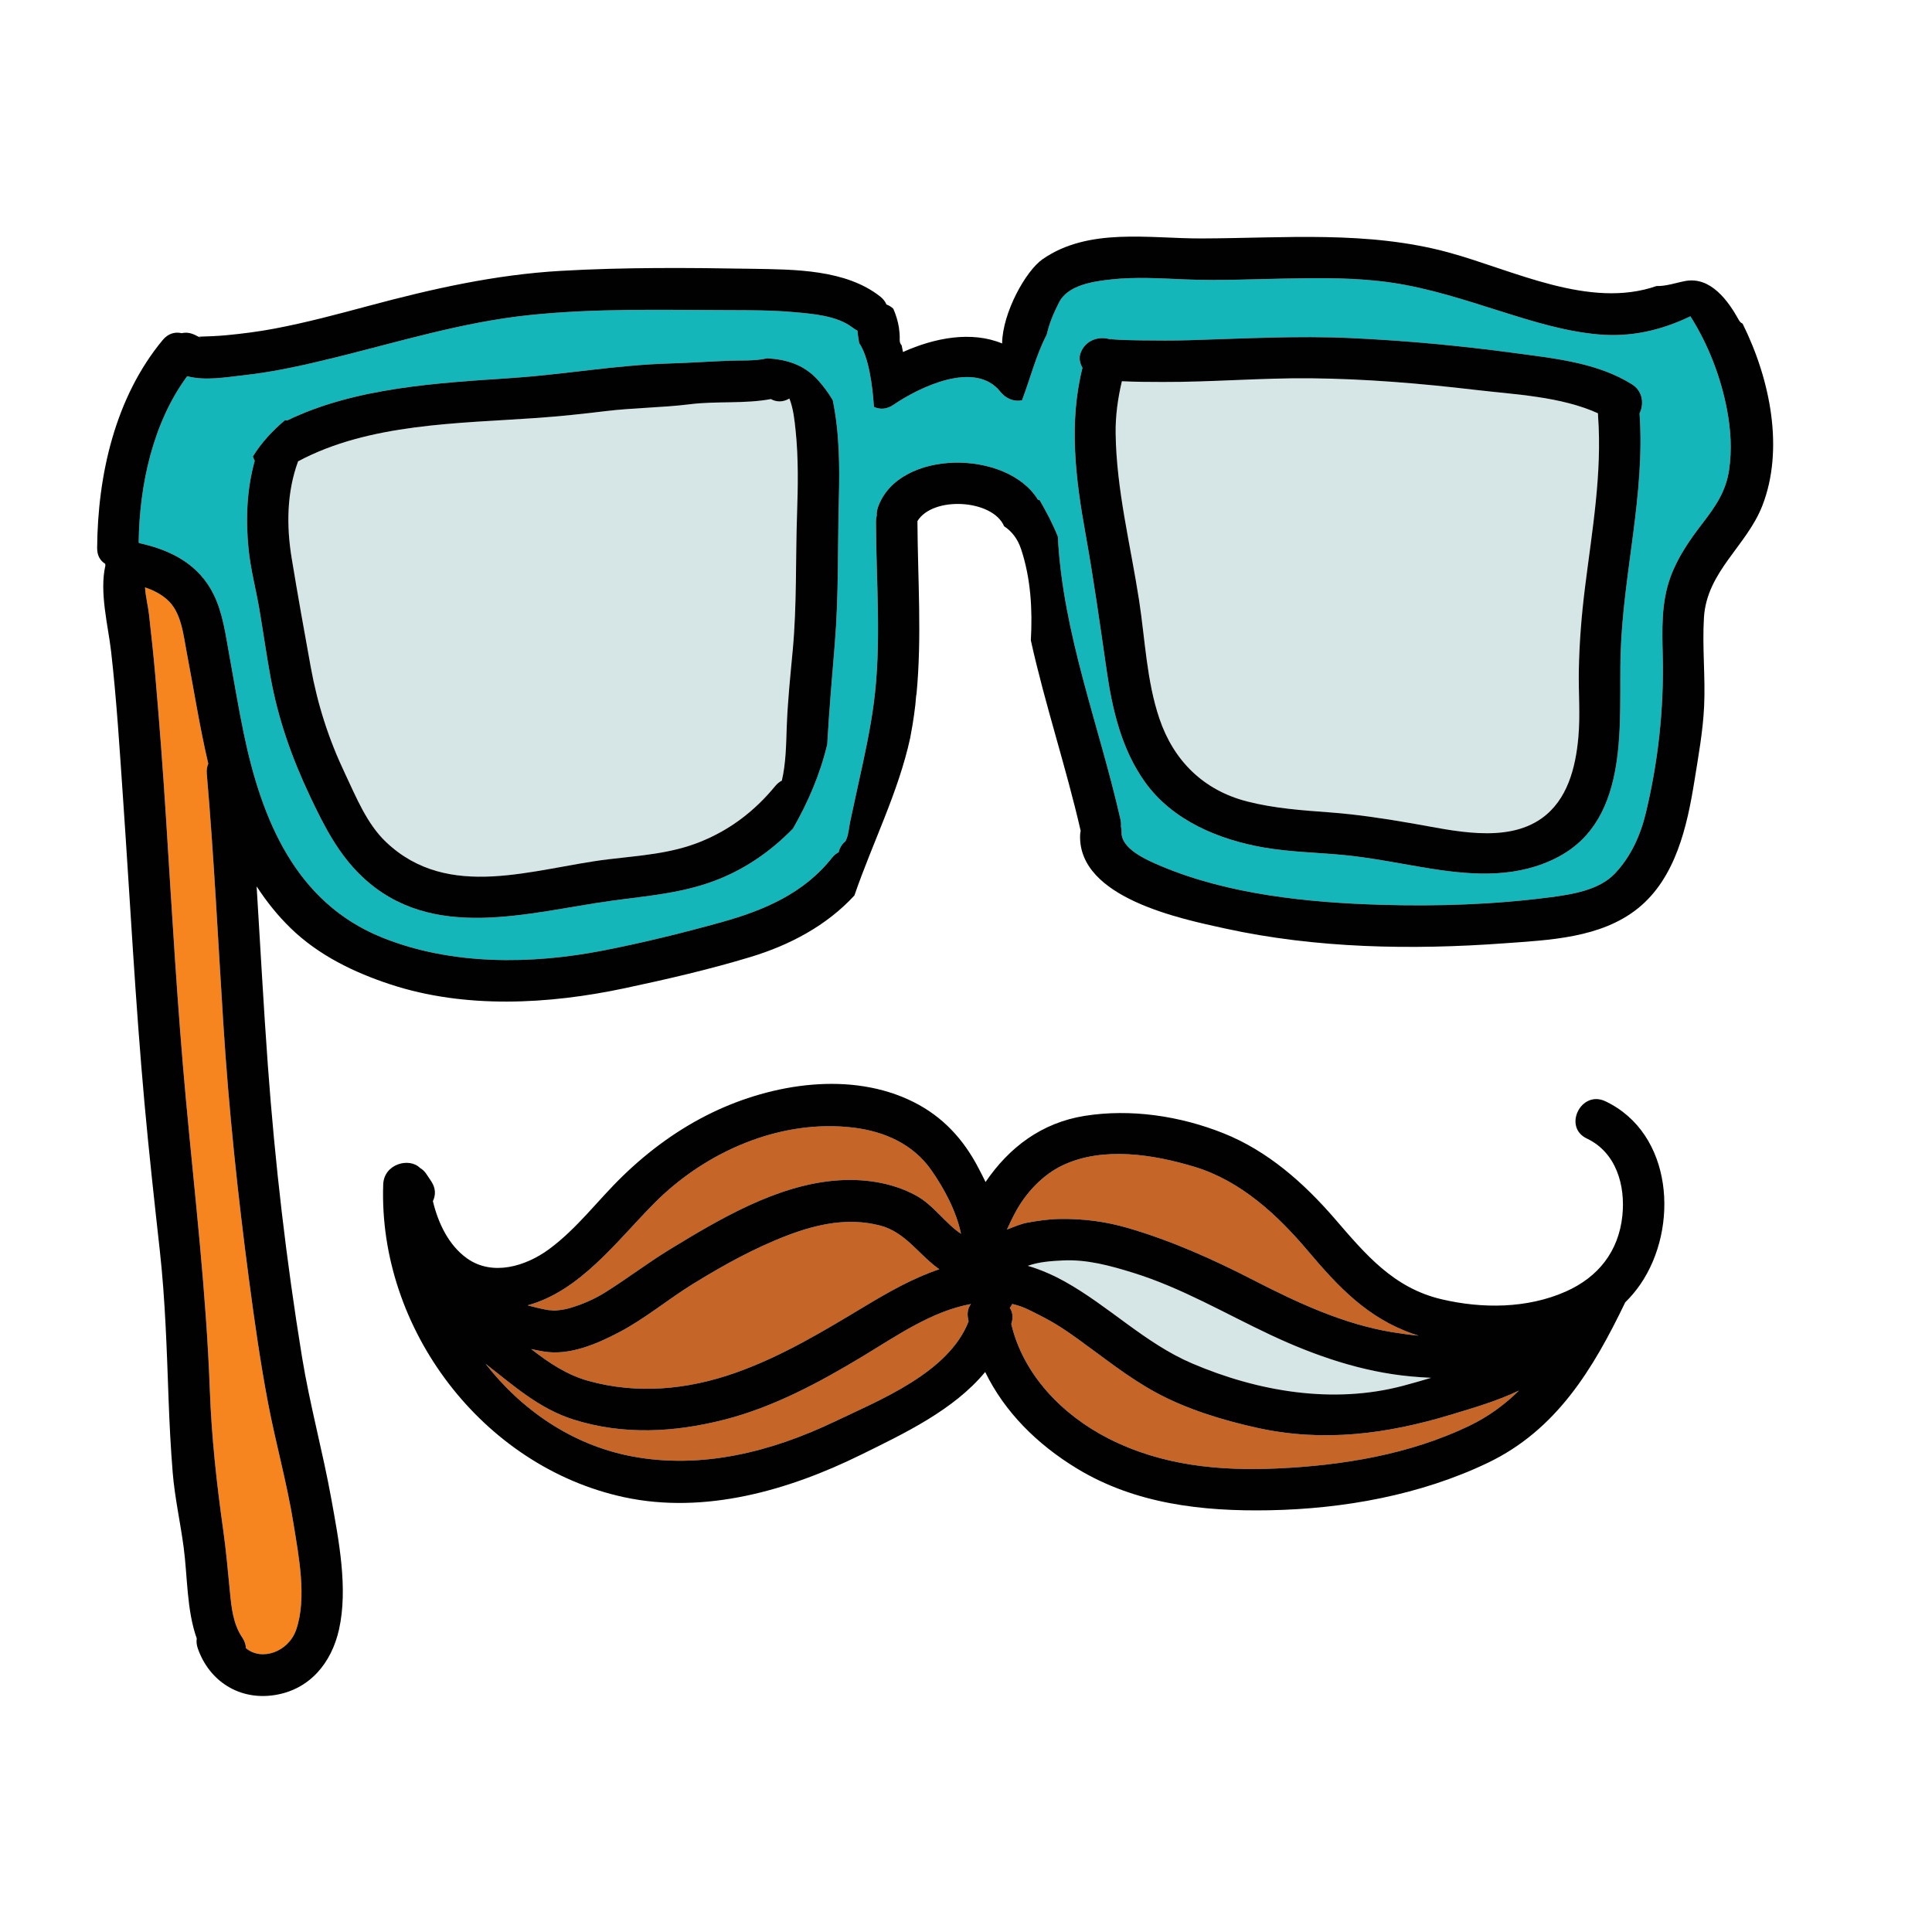 <?xml version="1.0" encoding="utf-8"?>
<!-- Generator: Adobe Illustrator 16.0.3, SVG Export Plug-In . SVG Version: 6.00 Build 0)  -->
<!DOCTYPE svg PUBLIC "-//W3C//DTD SVG 1.1//EN" "http://www.w3.org/Graphics/SVG/1.1/DTD/svg11.dtd">
<svg version="1.1" id="Layer_1" xmlns="http://www.w3.org/2000/svg" xmlns:xlink="http://www.w3.org/1999/xlink" x="0px" y="0px"
	 width="512px" height="512px" viewBox="0 0 512 512" style="enable-background:new 0 0 512 512;" xml:space="preserve">
<style type="text/css">
<![CDATA[
	.st0{fill:#127274;}
	.st1{fill:#14B6B9;}
	.st2{fill:#1E4384;}
	.st3{fill:#EF4754;}
	.st4{fill:#EF4823;}
	.st5{fill:#BCBCBC;}
	.st6{fill:#F6851F;}
	.st7{fill:#C56528;}
	.st8{fill:#FCBF95;}
	.st9{fill:#FEBF10;}
	.st10{fill:none;}
	.st11{fill:#010101;}
	.st12{fill:#3AB37C;}
	.st13{fill:#D6E5E5;}
	.st14{fill:#71C598;}
	.st15{fill:#74CCCF;}
]]>
</style>
<g>
	<g>
		<g>
			<path class="st13" d="M373.894,364.764c-12.919-1.186-25.381-5.465-37.077-10.949c-12.118-5.684-23.674-12.539-36.537-16.521
				c-6.066-1.877-12.193-3.572-18.607-3.262c-3.178,0.154-6.309,0.369-9.31,1.424c3.695,1.049,7.297,2.77,9.712,4.109
				c11.777,6.535,21.354,16.408,33.817,21.744c17.425,7.461,37.378,10.887,55.995,5.924c2.453-0.654,4.924-1.361,7.391-2.098
				C377.469,365.051,375.67,364.928,373.894,364.764z"/>
		</g>
	</g>
	<g>
		<g>
			<path class="st13" d="M210.849,114.123c-0.296-2.848-0.6-5.816-1.651-8.512c-1.744,1.051-3.488,0.932-4.904,0.15
				c-6.956,1.301-14.427,0.492-21.385,1.361c-7.379,0.922-14.934,0.924-22.354,1.822c-6.094,0.738-12.186,1.389-18.31,1.82
				c-20.711,1.459-44.421,1.408-63.246,11.494c-3.001,8.148-3.113,17.078-1.706,25.639c1.576,9.602,3.309,19.234,5.047,28.812
				c1.81,9.979,4.738,19.121,9.083,28.27c2.96,6.234,5.767,13.312,10.873,18.16c16.633,15.793,39.122,6.969,58.909,4.582
				c8.365-1.008,16.533-1.455,24.459-4.662c7.908-3.201,14.365-8.17,19.772-14.742c0.542-0.66,1.139-1.129,1.76-1.447
				c1.095-4.646,1.132-9.678,1.3-14.307c0.249-6.824,0.959-13.492,1.588-20.283c1.107-11.961,0.733-23.922,1.137-35.906
				C211.469,128.975,211.616,121.498,210.849,114.123z"/>
		</g>
	</g>
	<g>
		<g>
			<path class="st6" d="M77.803,403.893c-1.731-10.848-4.732-21.387-6.779-32.166c-2.031-10.697-3.559-21.475-4.989-32.268
				c-3.003-22.656-5.388-45.258-6.841-68.07c-1.409-22.123-2.479-44.27-4.391-66.357c-0.088-1.016,0.068-1.898,0.393-2.652
				c-2.293-9.791-3.842-19.75-5.736-29.637c-0.884-4.607-1.392-10.561-5.199-13.879c-1.744-1.521-3.725-2.502-5.826-3.197
				c0.153,2.473,0.824,5.092,1.055,7.16c0.609,5.447,1.208,10.914,1.682,16.381c1.084,12.492,2.03,25.014,2.822,37.529
				c1.58,24.939,2.995,49.912,5.295,74.801c2.367,25.639,5.375,51.016,6.318,76.764c0.463,12.623,1.799,24.771,3.559,37.25
				c0.764,5.42,1.235,10.854,1.767,16.299c0.412,4.227,0.837,8.51,3.269,12.113c0.639,0.947,0.936,1.9,0.973,2.811
				c4.16,3.533,11.299,1.004,13.322-4.879C81.379,423.506,79.16,412.387,77.803,403.893z"/>
		</g>
	</g>
	<g>
		<g>
			<path class="st7" d="M384.569,374.893c-17.004,5.152-33.823,7.387-51.417,3.498c-9.081-2.01-18.556-4.887-26.771-9.338
				c-7.355-3.986-13.81-9.223-20.573-14.096c-3.405-2.453-6.075-4.27-10.372-6.441c-2.088-1.057-4.275-2.25-6.57-2.793
				c-0.206-0.049-0.406-0.104-0.604-0.154c-0.184,0.385-0.404,0.729-0.66,1.027c0.694,1.027,0.965,2.373,0.484,4.004
				c-0.027,0.092-0.059,0.18-0.088,0.27c3.176,13.498,13.6,24.168,25.783,30.363c14.092,7.168,29.266,8.631,44.881,7.912
				c17.244-0.795,34.911-3.721,50.604-11.229c5.184-2.479,9.515-5.689,13.276-9.398
				C396.751,371.311,390.327,373.148,384.569,374.893z"/>
		</g>
	</g>
	<g>
		<g>
			<path class="st7" d="M246.76,310.031c-4.787-6.828-12.365-10.188-20.509-11.188c-19.44-2.389-39.35,6.359-52.941,20.094
				c-9.931,10.037-19.602,23.199-33.492,26.99c1.753,0.475,3.516,0.9,5.284,1.229c0.48,0.088,2.602,0.1,0.932,0.236
				c1.605-0.131,3.242-0.236,4.799-0.689c3.414-0.992,6.597-2.357,9.617-4.246c5.813-3.637,11.25-7.818,17.11-11.387
				c13.054-7.953,27.984-16.814,43.565-18.188c7.357-0.646,15.098,0.365,21.659,3.957c4.614,2.525,7.636,7.266,11.893,10.133
				C253.432,320.881,250.105,314.801,246.76,310.031z"/>
		</g>
	</g>
	<g>
		<g>
			<path class="st7" d="M233.198,324.77c-8.404-2.152-16.531-0.414-24.51,2.621c-8.785,3.346-16.973,7.9-24.965,12.814
				c-6.662,4.098-12.773,9.262-19.708,12.889c-5.862,3.068-13.056,6.189-19.851,5.082c-1.135-0.186-2.268-0.412-3.396-0.666
				c4.603,3.6,9.406,6.826,15.05,8.408c12.995,3.643,26.36,2.377,39.009-2.082c12.355-4.357,23.272-10.988,34.442-17.697
				c6.19-3.721,12.737-7.455,19.663-9.775C243.545,332.615,240.008,326.514,233.198,324.77z"/>
		</g>
	</g>
	<g>
		<g>
			<path class="st7" d="M257.308,345.58c-10.35,1.895-19.575,8.357-28.474,13.729c-11.58,6.99-23.779,13.586-36.977,16.943
				c-13.195,3.355-26.685,4.092-39.805-0.039c-9.276-2.92-16.049-9.125-23.383-14.797c9.646,12.361,23.083,21.578,38.867,24.547
				c18.449,3.471,36.976-1.258,53.66-9.232c12.002-5.734,30.246-12.979,35.49-26.555c-0.053-0.293-0.123-0.576-0.172-0.871
				C256.255,347.744,256.606,346.504,257.308,345.58z"/>
		</g>
	</g>
	<g>
		<g>
			<path class="st7" d="M374.582,353.523c-12.188-4.217-19.925-12.51-28.045-22.111c-8.032-9.496-17.76-18.494-29.919-22.178
				c-10.801-3.271-24.236-5.473-34.889-0.469c-5.525,2.598-10.025,7.51-12.836,12.867c-0.724,1.379-1.406,2.785-2.033,4.211
				c1.786-0.656,3.532-1.486,5.412-1.83c2.823-0.512,5.678-0.928,8.553-0.973c6.248-0.102,12.201,0.662,18.201,2.424
				c11.57,3.393,22.398,8.25,33.095,13.748c11.649,5.988,23.853,11.701,36.884,13.836c2.213,0.363,4.548,0.682,6.951,0.92
				C375.496,353.822,375.032,353.678,374.582,353.523z"/>
		</g>
	</g>
	<g>
		<g>
			<path class="st1" d="M457.696,108.68c-1.656-8.727-4.943-17.307-9.725-24.854c-7.75,3.725-15.721,5.57-24.414,4.795
				c-8.838-0.787-17.387-3.459-25.811-6.115c-9.383-2.959-18.859-6.086-28.619-7.551c-9.416-1.416-18.969-1.316-28.467-1.133
				c-8.902,0.174-17.826,0.592-26.726,0.219c-6.415-0.27-12.92-0.689-19.322,0c-4.833,0.52-11.591,1.459-13.945,6.088
				c-1.206,2.369-2.313,4.844-2.989,7.424c-0.1,0.379-0.197,0.764-0.293,1.148c-2.836,5.414-4.349,11.645-6.546,17.379
				c-2.053,0.43-4.229-0.375-5.717-2.252c-6.732-8.49-21.569-1.166-28.418,3.49c-1.794,1.219-3.614,1.215-5.108,0.51
				c-0.373-5.641-1.352-13.197-3.91-16.922c-0.195-1.094-0.366-2.189-0.465-3.299c-0.42-0.191-0.837-0.436-1.244-0.756
				c-4.084-3.207-10.576-3.686-15.551-4.131c-5.777-0.52-11.562-0.514-17.358-0.527c-17.656-0.041-35.427-0.531-53.015,1.334
				c-17.42,1.848-33.933,6.934-50.865,11.123c-8.097,2.004-16.3,3.877-24.601,4.795c-4.88,0.537-10.212,1.512-14.988,0.254
				c-9.136,12.422-12.655,28.912-12.849,44.098c0.107,0.053,0.213,0.111,0.318,0.174c8.316,1.818,15.75,5.65,19.648,13.764
				c2.381,4.959,3.072,10.525,4.057,15.889c1.273,6.941,2.402,13.916,3.843,20.826c4.761,22.83,13.729,44.754,36.649,54.002
				c18.317,7.389,39.44,7.172,58.579,3.449c10.43-2.029,21.001-4.633,31.235-7.479c11.365-3.16,21.877-7.607,29.385-17.068
				c0.548-0.691,1.155-1.182,1.791-1.504c0.271-1.23,0.926-2.205,1.793-2.9c0.088-0.182,0.175-0.367,0.255-0.555
				c0.603-1.396,0.7-3.303,1.029-4.785c0.767-3.465,1.488-6.938,2.253-10.4c1.525-6.896,3.043-13.818,3.972-20.826
				c2.11-15.91,0.62-32.148,0.577-48.143c-0.002-0.574,0.076-1.104,0.207-1.596c-0.033-0.725,0.069-1.492,0.352-2.283
				c5.475-15.391,34.262-15.314,42.401-1.881c0.134-0.002,0.267,0.004,0.397,0.012c1.803,3.129,3.521,6.369,4.85,9.711
				c1.303,25.74,10.938,49.961,16.592,74.943c0.148,0.658,0.186,1.285,0.133,1.879c0.113,0.459,0.175,0.963,0.16,1.521
				c-0.117,4.383,6.43,7.266,10.377,8.938c17.898,7.576,39.082,9.719,58.283,10.287c14.923,0.443,30.082-0.045,44.899-1.986
				c5.727-0.752,12.92-1.836,17.134-6.252c4.277-4.482,6.814-10.139,8.252-16.123c3.279-13.662,4.797-27.596,4.469-41.619
				c-0.164-7.033-0.412-14.012,2.004-20.729c1.881-5.229,5.014-9.797,8.387-14.176c3.492-4.535,6.357-8.566,7.199-14.373
				C458.993,119.258,458.684,113.891,457.696,108.68z M222.309,132.262c-0.332,12.797-0.025,25.625-1.08,38.393
				c-0.707,8.561-1.443,17.018-1.938,25.594c-0.018,0.33-0.037,0.66-0.057,0.988c-1.855,7.836-5.061,15.332-9.076,22.328
				c-5.544,5.715-12.115,10.361-19.549,13.371c-9.337,3.779-18.722,4.426-28.558,5.779c-22.079,3.039-47.605,11.15-66.112-6.422
				c-6.301-5.982-10.072-13.426-13.741-21.182c-4.892-10.346-8.481-20.492-10.532-31.795c-1.066-5.885-1.907-11.805-2.903-17.699
				c-0.901-5.348-2.331-10.615-2.882-16.018c-0.809-7.941-0.488-15.895,1.621-23.482c-0.203-0.367-0.362-0.756-0.482-1.154
				c2.258-3.668,5.196-6.812,8.502-9.605c0.188,0.021,0.378,0.037,0.563,0.076c18.257-8.811,39.845-9.918,59.702-11.271
				c13.813-0.941,27.596-3.418,41.424-3.83c5.365-0.162,10.729-0.527,16.1-0.744c2.894-0.117,6.822,0.137,9.98-0.637
				c4.916,0.305,9.509,1.504,13.322,5.607c1.479,1.592,2.857,3.455,4.069,5.471C222.471,114.631,222.536,123.508,222.309,132.262z
				 M429.486,173.129c-0.565,17.906,2.755,43.717-16.474,53.932c-10.507,5.58-22.013,4.996-33.467,3.197
				c-7.939-1.248-15.844-2.963-23.855-3.703c-6.867-0.631-13.831-0.766-20.639-1.932c-11.99-2.055-24.323-7.162-31.621-17.367
				c-6.182-8.645-8.63-19.082-10.133-29.441c-1.766-12.178-3.451-24.295-5.635-36.412c-2.641-14.648-4.448-29.344-0.799-43.92
				c-0.643-1.133-0.979-2.496-0.583-3.674c0.015-0.043,0.028-0.084,0.043-0.125c1.251-3.727,5.217-4.725,8.058-3.693
				c-0.126-0.08-0.23-0.141-0.322-0.186c-0.462-0.117-0.421-0.211,0,0c0.176,0.043,0.402,0.088,0.733,0.117
				c0.698,0.061,1.373,0.111,2.076,0.139c1.81,0.066,3.619,0.115,5.431,0.139c4.291,0.055,8.588,0.086,12.877-0.041
				c14.365-0.426,28.63-1.238,43.008-0.559c14.352,0.678,28.659,1.992,42.896,3.918c10.584,1.43,22.091,2.521,31.364,8.303
				c2.981,1.859,3.267,5.268,2.053,7.74C436.014,131.006,430.161,151.811,429.486,173.129z"/>
		</g>
	</g>
	<g>
		<g>
			<path class="st13" d="M420.018,155.875c1.883-15.191,4.6-30.326,3.479-45.688c-0.018-0.225-0.021-0.445-0.016-0.656
				c-9.865-4.477-21.974-4.969-32.392-6.197c-14.57-1.717-29.214-2.951-43.892-3.082c-13.04-0.113-26.041,1.021-39.078,0.977
				c-3.602-0.012-7.212-0.018-10.811-0.197c-1.07,4.533-1.713,9.154-1.651,13.836c0.198,14.945,3.948,29.541,6.217,44.246
				c1.604,10.398,1.981,21.281,5.376,31.312c3.771,11.148,11.633,18.986,23.254,21.969c7.213,1.85,14.564,2.352,21.963,2.902
				c7.367,0.551,14.604,1.672,21.877,2.93c10.454,1.805,24.645,5.422,34.189-1.342c6.869-4.865,9.018-13.469,9.742-21.441
				c0.539-5.924,0.027-11.807,0.129-17.738C418.531,170.402,419.119,163.121,420.018,155.875z"/>
		</g>
	</g>
	<g>
		<g>
			<path class="st11" d="M467.042,134.004c5.773-14.844,2.201-33.277-5.24-48.244c-0.381-0.164-0.724-0.465-0.982-0.934
				c-2.824-5.121-7.468-11.572-14.167-10.361c-2.333,0.424-5.163,1.432-7.647,1.334c-17.798,6.203-37.957-4.217-55.071-8.883
				c-21.491-5.859-43.575-3.787-65.575-3.725c-13.893,0.037-29.866-2.973-42.074,5.506c-4.429,3.078-10.587,14.1-10.72,22.32
				c-8.069-3.338-17.78-1.545-26.264,2.27c-0.116-0.588-0.235-1.174-0.351-1.76c-0.329-0.35-0.539-0.834-0.518-1.467
				c0.021-0.613,0-1.211-0.043-1.801c-0.069-0.494-0.126-0.986-0.17-1.482c-0.271-1.713-0.789-3.348-1.464-4.93
				c-0.517-0.521-1.145-0.906-1.835-1.15c-0.312-0.756-0.849-1.482-1.668-2.127c-9.189-7.213-22.762-7.148-33.886-7.338
				c-16.899-0.285-33.909-0.424-50.785,0.551c-17.345,1.002-33.981,4.742-50.71,9.229c-8.327,2.232-16.651,4.475-25.126,6.074
				c-4.187,0.789-8.411,1.338-12.651,1.74c-2.451,0.234-4.913,0.328-7.375,0.396c0.929,0.533,0.932,0.557,0.01,0.074
				c-0.334-0.166-0.667-0.334-1.002-0.502c-1.275-0.637-2.488-0.744-3.568-0.492c-1.693-0.41-3.557,0.02-5.027,1.793
				c-12.611,15.197-17.25,35.777-17.385,55.158c-0.014,2.02,0.866,3.391,2.132,4.16c0.007,0.154,0.034,0.309,0.052,0.461
				c-1.634,7.109,0.742,16.008,1.509,22.717c1.489,13.018,2.278,26.162,3.185,39.232c1.859,26.857,3.244,53.746,5.672,80.561
				c1.178,13.016,2.613,26.006,4.053,38.992c1.462,13.191,1.852,26.416,2.336,39.67c0.234,6.387,0.566,12.768,1.08,19.139
				c0.538,6.66,2.031,13.238,2.908,19.867c1.043,7.867,0.776,16.564,3.468,24.164c-0.119,0.807-0.049,1.693,0.286,2.646
				c3.07,8.75,11.073,13.787,20.319,12.357c9.348-1.445,15.126-8.547,17.102-17.406c2.431-10.896-0.071-23.643-2.013-34.42
				c-2.287-12.699-5.737-25.113-7.812-37.863c-4.16-25.568-7.156-51.369-9.038-77.201c-1.152-15.799-1.99-31.621-2.973-47.432
				c2.596,4,5.584,7.738,9.022,11.08c7.382,7.178,16.79,11.736,26.465,14.91c19.833,6.51,41.953,5.275,62.091,0.994
				c11.113-2.361,22.431-4.975,33.303-8.268c10.414-3.154,20.16-8.309,27.535-16.299c4.814-14.025,11.66-27.35,14.789-41.775
				c0.209-1.152,0.428-2.305,0.62-3.461c0.294-1.762,0.53-3.527,0.741-5.297c0.068-0.736,0.149-1.469,0.195-2.211
				c0.013-0.203,0.051-0.385,0.103-0.557c1.473-15.221,0.331-30.646,0.255-45.908c4.037-6.678,19.881-5.832,22.975,1.357
				c1.994,1.324,3.574,3.273,4.512,6.111c2.561,7.756,3.027,16,2.566,24.133c3.742,16.939,9.334,33.557,13.205,50.469
				c-0.087,0.383-0.141,0.789-0.152,1.219c-0.441,16.545,26.553,22.072,38.444,24.672c24.087,5.268,49.407,5.713,73.896,3.926
				c12.051-0.879,25.689-1.377,35.519-9.293c10.001-8.057,13.031-21.783,14.955-33.803c1.045-6.535,2.243-13.082,2.558-19.701
				c0.369-7.844-0.53-15.732-0.043-23.557C452.328,151.438,462.881,144.697,467.042,134.004z M71.024,371.727
				c2.047,10.779,5.048,21.318,6.779,32.166c1.356,8.494,3.576,19.613,0.691,28.002c-2.023,5.883-9.162,8.412-13.322,4.879
				c-0.037-0.91-0.334-1.863-0.973-2.811c-2.432-3.604-2.856-7.887-3.269-12.113c-0.531-5.445-1.003-10.879-1.767-16.299
				c-1.76-12.479-3.096-24.627-3.559-37.25c-0.943-25.748-3.951-51.125-6.318-76.764c-2.3-24.889-3.715-49.861-5.295-74.801
				c-0.792-12.516-1.738-25.037-2.822-37.529c-0.474-5.467-1.072-10.934-1.682-16.381c-0.23-2.068-0.901-4.688-1.055-7.16
				c2.102,0.695,4.082,1.676,5.826,3.197c3.808,3.318,4.315,9.271,5.199,13.879c1.895,9.887,3.443,19.846,5.736,29.637
				c-0.324,0.754-0.48,1.637-0.393,2.652c1.912,22.088,2.981,44.234,4.391,66.357c1.453,22.812,3.838,45.414,6.841,68.07
				C67.465,350.252,68.993,361.029,71.024,371.727z M451.032,138.887c-3.373,4.379-6.506,8.947-8.387,14.176
				c-2.416,6.717-2.168,13.695-2.004,20.729c0.328,14.023-1.189,27.957-4.469,41.619c-1.438,5.984-3.975,11.641-8.252,16.123
				c-4.214,4.416-11.407,5.5-17.134,6.252c-14.817,1.941-29.977,2.43-44.899,1.986c-19.201-0.568-40.385-2.711-58.283-10.287
				c-3.947-1.672-10.494-4.555-10.377-8.938c0.015-0.559-0.047-1.062-0.16-1.521c0.053-0.594,0.016-1.221-0.133-1.879
				c-5.654-24.982-15.289-49.203-16.592-74.943c-1.328-3.342-3.047-6.582-4.85-9.711c-0.131-0.008-0.264-0.014-0.397-0.012
				c-8.14-13.434-36.927-13.51-42.401,1.881c-0.282,0.791-0.385,1.559-0.352,2.283c-0.131,0.492-0.209,1.021-0.207,1.596
				c0.043,15.994,1.533,32.232-0.577,48.143c-0.929,7.008-2.446,13.93-3.972,20.826c-0.765,3.463-1.486,6.936-2.253,10.4
				c-0.329,1.482-0.427,3.389-1.029,4.785c-0.08,0.188-0.167,0.373-0.255,0.555c-0.867,0.695-1.521,1.67-1.793,2.9
				c-0.636,0.322-1.243,0.812-1.791,1.504c-7.508,9.461-18.02,13.908-29.385,17.068c-10.234,2.846-20.806,5.449-31.235,7.479
				c-19.139,3.723-40.262,3.939-58.579-3.449c-22.92-9.248-31.889-31.172-36.649-54.002c-1.44-6.91-2.569-13.885-3.843-20.826
				c-0.984-5.363-1.676-10.93-4.057-15.889c-3.898-8.113-11.332-11.945-19.648-13.764c-0.105-0.062-0.211-0.121-0.318-0.174
				c0.193-15.186,3.713-31.676,12.849-44.098c4.776,1.258,10.108,0.283,14.988-0.254c8.301-0.918,16.504-2.791,24.601-4.795
				c16.933-4.189,33.445-9.275,50.865-11.123c17.588-1.865,35.358-1.375,53.015-1.334c5.796,0.014,11.581,0.008,17.358,0.527
				c4.975,0.445,11.467,0.924,15.551,4.131c0.407,0.32,0.824,0.564,1.244,0.756c0.099,1.109,0.27,2.205,0.465,3.299
				c2.559,3.725,3.537,11.281,3.91,16.922c1.494,0.705,3.314,0.709,5.108-0.51c6.849-4.656,21.686-11.98,28.418-3.49
				c1.488,1.877,3.664,2.682,5.717,2.252c2.197-5.734,3.71-11.965,6.546-17.379c0.096-0.385,0.193-0.77,0.293-1.148
				c0.676-2.58,1.783-5.055,2.989-7.424c2.354-4.629,9.112-5.568,13.945-6.088c6.402-0.689,12.907-0.27,19.322,0
				c8.899,0.373,17.823-0.045,26.726-0.219c9.498-0.184,19.051-0.283,28.467,1.133c9.76,1.465,19.236,4.592,28.619,7.551
				c8.424,2.656,16.973,5.328,25.811,6.115c8.693,0.775,16.664-1.07,24.414-4.795c4.781,7.547,8.068,16.127,9.725,24.854
				c0.988,5.211,1.297,10.578,0.535,15.834C457.389,130.32,454.524,134.352,451.032,138.887z"/>
		</g>
	</g>
	<g>
		<g>
			<path class="st11" d="M220.683,106.029c-1.212-2.016-2.59-3.879-4.069-5.471c-3.813-4.104-8.406-5.303-13.322-5.607
				c-3.158,0.773-7.087,0.52-9.98,0.637c-5.37,0.217-10.734,0.582-16.1,0.744c-13.828,0.412-27.61,2.889-41.424,3.83
				c-19.857,1.354-41.445,2.461-59.702,11.271c-0.186-0.039-0.376-0.055-0.563-0.076c-3.306,2.793-6.244,5.938-8.502,9.605
				c0.12,0.398,0.279,0.787,0.482,1.154c-2.109,7.588-2.43,15.541-1.621,23.482c0.551,5.402,1.98,10.67,2.882,16.018
				c0.996,5.895,1.837,11.814,2.903,17.699c2.051,11.303,5.641,21.449,10.532,31.795c3.669,7.756,7.44,15.199,13.741,21.182
				c18.507,17.572,44.033,9.461,66.112,6.422c9.836-1.354,19.221-2,28.558-5.779c7.434-3.01,14.005-7.656,19.549-13.371
				c4.016-6.996,7.221-14.492,9.076-22.328c0.02-0.328,0.039-0.658,0.057-0.988c0.494-8.576,1.23-17.033,1.938-25.594
				c1.055-12.768,0.748-25.596,1.08-38.393C222.536,123.508,222.471,114.631,220.683,106.029z M211.221,136.375
				c-0.403,11.984-0.029,23.945-1.137,35.906c-0.629,6.791-1.339,13.459-1.588,20.283c-0.168,4.629-0.205,9.66-1.3,14.307
				c-0.621,0.318-1.218,0.787-1.76,1.447c-5.407,6.572-11.864,11.541-19.772,14.742c-7.926,3.207-16.094,3.654-24.459,4.662
				c-19.787,2.387-42.276,11.211-58.909-4.582c-5.106-4.848-7.913-11.926-10.873-18.16c-4.345-9.148-7.273-18.291-9.083-28.27
				c-1.738-9.578-3.471-19.211-5.047-28.812c-1.407-8.561-1.295-17.49,1.706-25.639c18.825-10.086,42.535-10.035,63.246-11.494
				c6.124-0.432,12.216-1.082,18.31-1.82c7.42-0.898,14.975-0.9,22.354-1.822c6.958-0.869,14.429-0.061,21.385-1.361
				c1.416,0.781,3.16,0.9,4.904-0.15c1.052,2.695,1.355,5.664,1.651,8.512C211.616,121.498,211.469,128.975,211.221,136.375z"/>
		</g>
	</g>
	<g>
		<g>
			<path class="st11" d="M432.445,101.82c-9.273-5.781-20.78-6.873-31.364-8.303c-14.237-1.926-28.545-3.24-42.896-3.918
				c-14.378-0.68-28.643,0.133-43.008,0.559c-4.289,0.127-8.586,0.096-12.877,0.041c-1.812-0.023-3.621-0.072-5.431-0.139
				c-0.703-0.027-1.378-0.078-2.076-0.139c-0.331-0.029-0.558-0.074-0.733-0.117c0.092,0.045,0.196,0.105,0.322,0.186
				c-2.841-1.031-6.807-0.033-8.058,3.693c-0.015,0.041-0.028,0.082-0.043,0.125c-0.396,1.178-0.06,2.541,0.583,3.674
				c-3.649,14.576-1.842,29.271,0.799,43.92c2.184,12.117,3.869,24.234,5.635,36.412c1.503,10.359,3.951,20.797,10.133,29.441
				c7.298,10.205,19.631,15.312,31.621,17.367c6.808,1.166,13.771,1.301,20.639,1.932c8.012,0.74,15.916,2.455,23.855,3.703
				c11.454,1.799,22.96,2.383,33.467-3.197c19.229-10.215,15.908-36.025,16.474-53.932c0.675-21.318,6.528-42.123,5.012-63.568
				C435.711,107.088,435.426,103.68,432.445,101.82z M420.018,155.875c-0.899,7.246-1.487,14.527-1.613,21.83
				c-0.102,5.932,0.41,11.814-0.129,17.738c-0.725,7.973-2.873,16.576-9.742,21.441c-9.545,6.764-23.735,3.146-34.189,1.342
				c-7.273-1.258-14.51-2.379-21.877-2.93c-7.398-0.551-14.75-1.053-21.963-2.902c-11.621-2.982-19.482-10.82-23.254-21.969
				c-3.395-10.031-3.771-20.914-5.376-31.312c-2.269-14.705-6.019-29.301-6.217-44.246c-0.062-4.682,0.581-9.303,1.651-13.836
				c3.599,0.18,7.209,0.186,10.811,0.197c13.037,0.045,26.038-1.09,39.078-0.977c14.678,0.131,29.321,1.365,43.892,3.082
				c10.418,1.229,22.526,1.721,32.392,6.197c-0.006,0.211-0.002,0.432,0.016,0.656C424.618,125.549,421.901,140.684,420.018,155.875
				z"/>
		</g>
	</g>
	<g>
		<g>
			<path class="st11" d="M294.059,89.805C293.638,89.594,293.597,89.688,294.059,89.805L294.059,89.805z"/>
		</g>
	</g>
	<g>
		<g>
			<path class="st11" d="M425.432,291.844c-6.427-3.047-11.322,6.83-4.904,9.875c7.782,3.689,10.264,12.416,9.411,20.496
				c-0.996,9.451-6.421,16.27-15.015,20.068c-10.234,4.525-22.158,4.559-32.891,2.035c-12.776-3.008-20.131-11.881-28.325-21.367
				c-8.164-9.451-17.753-17.947-29.479-22.627c-11.471-4.578-24.574-6.564-36.815-4.602c-11.35,1.822-19.954,8.305-26.231,17.518
				c-0.617-1.264-1.251-2.504-1.881-3.709c-3.991-7.656-9.461-13.613-17.238-17.504c-16.492-8.25-37.381-4.875-53.314,2.814
				c-8.828,4.262-16.691,10.008-23.718,16.818c-6.618,6.416-12.067,13.9-19.553,19.404c-6.142,4.518-14.988,7.225-21.74,2.398
				c-4.844-3.465-7.622-9.314-9.02-15.156c0.761-1.52,0.804-3.391-0.427-5.236c-0.445-0.668-0.892-1.336-1.336-2.004
				c-0.453-0.68-1.027-1.182-1.656-1.557c-2.842-2.844-9.555-1.086-9.744,4.393c-1.319,38.277,26.324,74.807,63.879,82.879
				c21.309,4.582,43.502-1.801,62.574-11.182c11.646-5.729,24.732-11.916,33.074-22.008c5.165,10.611,13.744,19.139,24.247,25.537
				c15.475,9.43,33.311,11.438,51.063,11.107c19.68-0.367,40.035-4.031,57.872-12.564c18.271-8.742,27.965-24.953,36.435-42.537
				c1.477-1.449,2.829-3.041,4.026-4.791C445.027,325.301,443.374,300.354,425.432,291.844z M173.31,318.938
				c13.592-13.734,33.501-22.482,52.941-20.094c8.144,1,15.722,4.359,20.509,11.188c3.345,4.77,6.672,10.85,7.917,16.941
				c-4.257-2.867-7.278-7.607-11.893-10.133c-6.562-3.592-14.302-4.604-21.659-3.957c-15.581,1.373-30.512,10.234-43.565,18.188
				c-5.86,3.568-11.297,7.75-17.11,11.387c-3.021,1.889-6.203,3.254-9.617,4.246c-1.557,0.453-3.193,0.559-4.799,0.689
				c1.67-0.137-0.451-0.148-0.932-0.236c-1.769-0.328-3.531-0.754-5.284-1.229C153.708,342.137,163.379,328.975,173.31,318.938z
				 M248.932,336.363c-6.926,2.32-13.473,6.055-19.663,9.775c-11.17,6.709-22.087,13.34-34.442,17.697
				c-12.648,4.459-26.014,5.725-39.009,2.082c-5.644-1.582-10.447-4.809-15.05-8.408c1.129,0.254,2.262,0.48,3.396,0.666
				c6.795,1.107,13.988-2.014,19.851-5.082c6.935-3.627,13.046-8.791,19.708-12.889c7.992-4.914,16.18-9.469,24.965-12.814
				c7.979-3.035,16.105-4.773,24.51-2.621C240.008,326.514,243.545,332.615,248.932,336.363z M256.516,349.305
				c0.049,0.295,0.119,0.578,0.172,0.871c-5.244,13.576-23.488,20.82-35.49,26.555c-16.685,7.975-35.211,12.703-53.66,9.232
				c-15.784-2.969-29.221-12.186-38.867-24.547c7.334,5.672,14.106,11.877,23.383,14.797c13.12,4.131,26.609,3.395,39.805,0.039
				c13.197-3.357,25.396-9.953,36.977-16.943c8.898-5.371,18.124-11.834,28.474-13.729
				C256.606,346.504,256.255,347.744,256.516,349.305z M268.893,321.633c2.811-5.357,7.311-10.27,12.836-12.867
				c10.652-5.004,24.088-2.803,34.889,0.469c12.159,3.684,21.887,12.682,29.919,22.178c8.12,9.602,15.856,17.895,28.045,22.111
				c0.45,0.154,0.914,0.299,1.374,0.445c-2.403-0.238-4.738-0.557-6.951-0.92c-13.031-2.135-25.234-7.848-36.884-13.836
				c-10.696-5.498-21.524-10.355-33.095-13.748c-6-1.762-11.953-2.525-18.201-2.424c-2.875,0.045-5.729,0.461-8.553,0.973
				c-1.88,0.344-3.626,1.174-5.412,1.83C267.487,324.418,268.169,323.012,268.893,321.633z M379.278,365.135
				c-2.467,0.736-4.938,1.443-7.391,2.098c-18.617,4.963-38.57,1.537-55.995-5.924c-12.464-5.336-22.04-15.209-33.817-21.744
				c-2.415-1.34-6.017-3.061-9.712-4.109c3.001-1.055,6.132-1.27,9.31-1.424c6.414-0.311,12.541,1.385,18.607,3.262
				c12.863,3.982,24.419,10.838,36.537,16.521c11.696,5.484,24.158,9.764,37.077,10.949
				C375.67,364.928,377.469,365.051,379.278,365.135z M389.266,377.916c-15.692,7.508-33.359,10.434-50.604,11.229
				c-15.615,0.719-30.789-0.744-44.881-7.912c-12.184-6.195-22.607-16.865-25.783-30.363c0.029-0.09,0.061-0.178,0.088-0.27
				c0.48-1.631,0.21-2.977-0.484-4.004c0.256-0.299,0.477-0.643,0.66-1.027c0.197,0.051,0.397,0.105,0.604,0.154
				c2.295,0.543,4.482,1.736,6.57,2.793c4.297,2.172,6.967,3.988,10.372,6.441c6.764,4.873,13.218,10.109,20.573,14.096
				c8.215,4.451,17.689,7.328,26.771,9.338c17.594,3.889,34.413,1.654,51.417-3.498c5.758-1.744,12.183-3.582,17.974-6.375
				C398.781,372.227,394.45,375.438,389.266,377.916z"/>
		</g>
	</g>
</g>
</svg>
